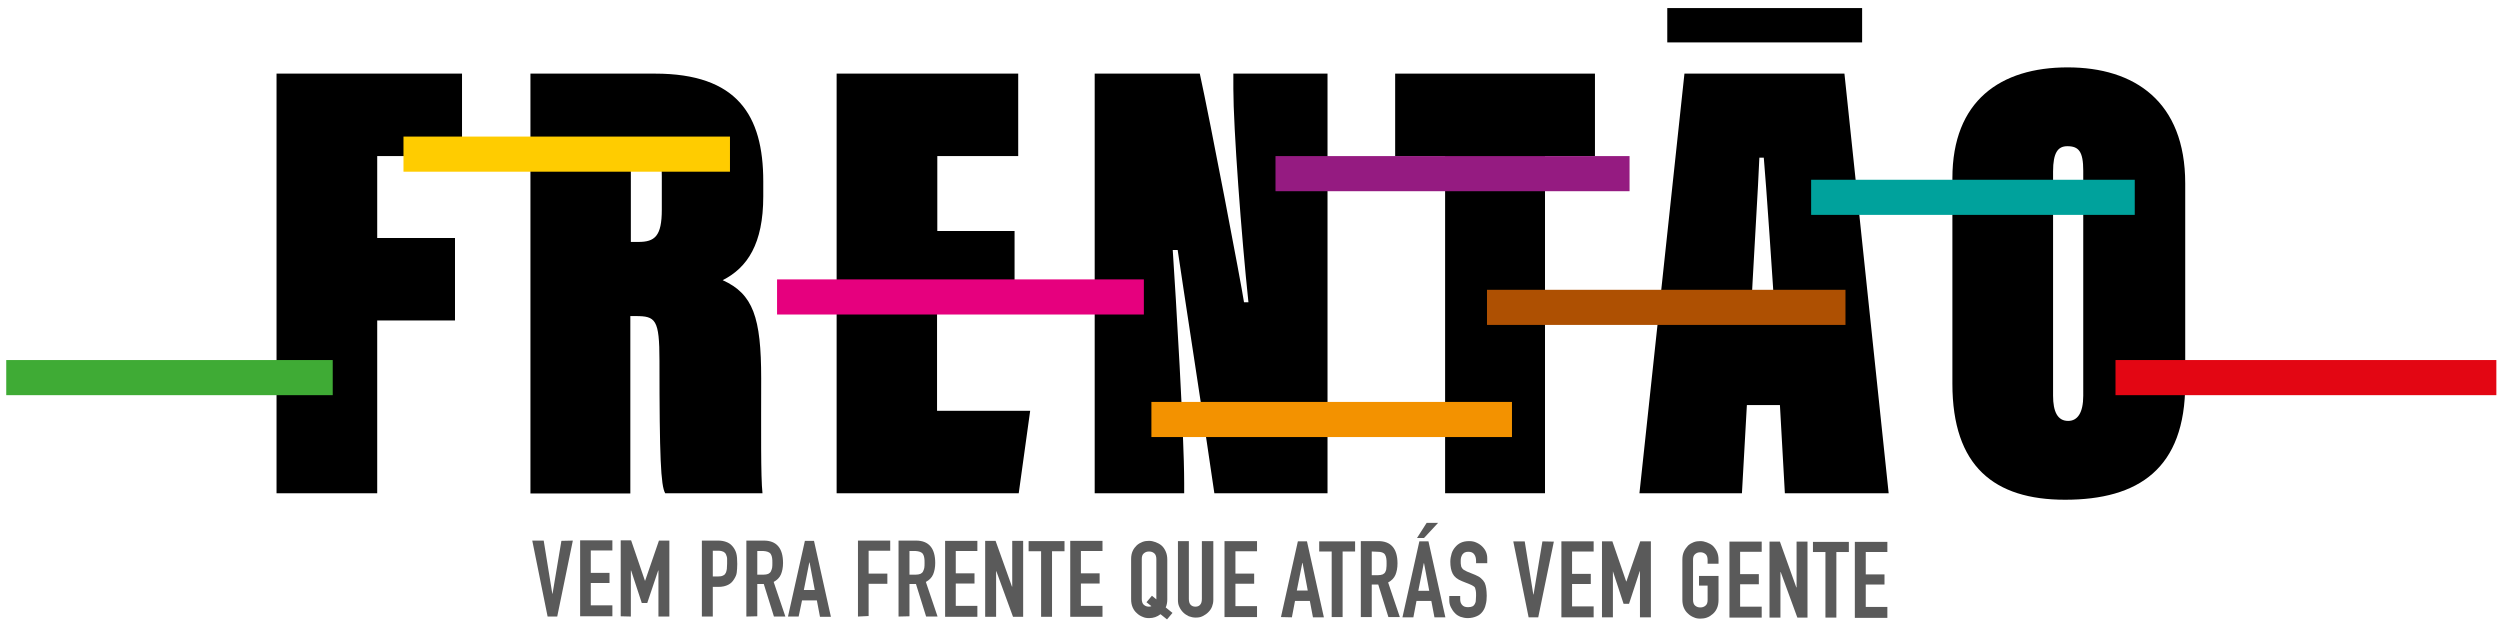 <?xml version="1.0" encoding="utf-8"?>
<!-- Generator: Adobe Illustrator 24.1.0, SVG Export Plug-In . SVG Version: 6.00 Build 0)  -->
<svg version="1.1" id="Layer_1" xmlns="http://www.w3.org/2000/svg" xmlns:xlink="http://www.w3.org/1999/xlink" x="0px" y="0px"
	 viewBox="0 0 961 240" style="enable-background:new 0 0 961 240;" xml:space="preserve">
<style type="text/css">
	.st0{fill:#F39200;}
	.st1{fill:#AE5002;}
	.st2{fill:#00A29C;}
	.st3{fill:#E30613;}
	.st4{fill:#FFCC00;}
	.st5{fill:#3FAB35;}
	.st6{fill:#E6007E;}
	.st7{fill:#951B81;}
	.st8{fill:#5A5A5A;}
</style>
<g>
	<g>
		<g>
			<path d="M106.3,28.3h71.3v31.7H145v31.5h29.9v31.7H145v66.4h-38.7V28.3z"/>
			<path d="M242.3,121.6v68.1h-38.4V28.3h47.9c31.6,0,41.6,16,41.6,41.4v5.8c0,18.2-6.1,27.4-15.6,32.2
				c11.7,5.3,14.8,14.3,14.8,37.8c0,19.4-0.2,37.8,0.5,44.1h-37.4c-1.7-2.9-2.2-14-2.2-50.9c0-16-1.5-17.2-9.2-17.2H242.3z
				 M242.5,93h2.9c6.3,0,9-2.2,9-12.4V67.8c0-9-2.2-10.9-9.7-10.9h-2.2V93z"/>
			<path d="M389.9,120.6h-29.7v37.3H396l-4.4,31.7h-70V28.3h69.8v31.7h-31.1v28.8h29.7V120.6z"/>
			<path d="M420.8,189.6V28.3h40.4c3.9,17.7,16,81.1,17,87.9h1.7c-2.7-25.4-5.8-67.1-5.8-82.1v-5.8h36.2v161.3h-43.5
				c-1.9-13.8-13.4-88.2-14.1-93.5h-1.9c1.2,17.9,4.4,71,4.4,89.6v3.9H420.8z"/>
			<path d="M555.5,60.1h-19.2V28.3h76.8v31.7h-19.2v129.6h-38.4V60.1z"/>
			<path d="M671.5,155.7l-1.9,33.9h-39.4l17.3-161.3h61.5l17,161.3h-39.9l-1.9-33.9H671.5z M682.4,123.8
				c-0.7-12.4-3.6-54.5-4.4-63.2h-1.7c-0.2,7-2.7,47.5-3.4,63.2H682.4z"/>
			<path d="M840,70.5v77c0,32.7-18,44.6-46.2,44.6c-27.2,0-43.3-12.8-43.3-44.6V68.5c0-29.8,18.5-42.6,44.3-42.6
				C820.5,25.9,840,39,840,70.5z M789.2,65.9v86.2c0,6.1,1.7,9.7,5.8,9.7c3.6,0,5.8-3.1,5.8-9.7V65.6c0-7.3-1.7-9.4-6.1-9.4
				C791.1,56.2,789.2,58.6,789.2,65.9z"/>
		</g>
		<rect x="442.6" y="154.5" class="st0" width="138.6" height="13.5"/>
		<rect x="571.6" y="111.4" class="st1" width="137.8" height="13.5"/>
		<rect x="696.2" y="69.1" class="st2" width="124.4" height="13.5"/>
		<rect x="813.2" y="138.4" class="st3" width="146.4" height="13.5"/>
		<rect x="155.1" y="52.5" class="st4" width="125.5" height="13.5"/>
		<rect x="2.4" y="138.4" class="st5" width="125.5" height="13.5"/>
		<rect x="298.7" y="107.4" class="st6" width="141" height="13.5"/>
		<rect x="490.3" y="60" class="st7" width="136.1" height="13.5"/>
	</g>
	<rect x="640.9" y="3.1" width="74.9" height="13.2"/>
</g>
<g>
	<path class="st8" d="M220.2,207.8l-6,29.2l-3.7,0l-5.9-29.2l4.4,0l3.3,20.4h0.1l3.4-20.3L220.2,207.8z"/>
	<path class="st8" d="M223,236.9l0-29.2l12.4,0l0,3.9l-8.3,0l0,8.6l7.2,0l0,3.9l-7.2,0l0,8.6l8.3,0l0,4.2L223,236.9z"/>
	<path class="st8" d="M238.6,236.9l0-29.2l4,0l5.3,15.5h0.1l5.3-15.4l4,0l0,29.2l-4.2,0l0-17.7h-0.1l-4.2,12.5l-2.1,0l-4.1-12.5
		h-0.1l0,17.7L238.6,236.9z"/>
	<path class="st8" d="M269.8,237l0-29.2l6.3,0c1.1,0,2.2,0.2,3,0.5c0.9,0.3,1.7,0.8,2.4,1.6c0.7,0.8,1.2,1.7,1.5,2.7
		c0.3,1,0.4,2.4,0.4,4.2c0,1.3-0.1,2.4-0.2,3.3c-0.1,0.9-0.5,1.7-1,2.5c-0.6,1-1.3,1.7-2.3,2.2c-1,0.5-2.2,0.8-3.8,0.8l-2.1,0
		l0,11.4L269.8,237z M274,211.7l0,9.9l2,0c0.8,0,1.5-0.1,2-0.4c0.5-0.2,0.8-0.6,1-1c0.2-0.4,0.3-0.9,0.4-1.5c0-0.6,0.1-1.3,0.1-2
		c0-0.7,0-1.3,0-1.9c0-0.6-0.2-1.1-0.4-1.6c-0.2-0.5-0.5-0.8-1-1.1c-0.4-0.2-1.1-0.4-1.9-0.4L274,211.7z"/>
	<path class="st8" d="M286.9,237l0-29.2l6.7,0c4.9,0,7.4,2.9,7.4,8.6c0,1.7-0.3,3.2-0.8,4.4c-0.5,1.2-1.5,2.2-2.8,2.9l4.5,13.3
		l-4.4,0l-3.9-12.5l-2.5,0l0,12.4L286.9,237z M291.1,211.8l0,9.1l2.4,0c0.7,0,1.3-0.1,1.8-0.3c0.4-0.2,0.8-0.5,1-0.9
		c0.2-0.4,0.4-0.9,0.5-1.4c0.1-0.6,0.1-1.2,0.1-1.9c0-0.7,0-1.4-0.1-1.9c-0.1-0.6-0.2-1-0.5-1.5c-0.5-0.8-1.5-1.1-2.9-1.2H291.1z"/>
	<path class="st8" d="M302.9,237l6.5-29.1l3.5,0l6.5,29.2l-4.2,0l-1.2-6.3l-5.7,0L307,237L302.9,237z M313.2,226.8l-2-10.6h-0.1
		l-2.1,10.6L313.2,226.8z"/>
	<path class="st8" d="M329.8,237l0-29.2l12.4,0l0,3.9l-8.3,0l0,8.8l7.2,0l0,3.9l-7.2,0l0,12.4L329.8,237z"/>
	<path class="st8" d="M345.4,237l0-29.2l6.7,0c4.9,0,7.4,2.9,7.4,8.6c0,1.7-0.3,3.2-0.8,4.4c-0.5,1.2-1.5,2.2-2.8,2.9l4.5,13.3
		l-4.4,0l-3.9-12.5l-2.5,0l0,12.4L345.4,237z M349.6,211.8l0,9.1l2.4,0c0.7,0,1.3-0.1,1.8-0.3c0.4-0.2,0.8-0.5,1-0.9
		c0.2-0.4,0.4-0.9,0.5-1.4c0.1-0.6,0.1-1.2,0.1-1.9c0-0.7,0-1.4-0.1-1.9c-0.1-0.6-0.2-1-0.5-1.5c-0.5-0.8-1.5-1.1-2.9-1.2H349.6z"/>
	<path class="st8" d="M363.3,237.1l0-29.2l12.4,0l0,3.9l-8.3,0l0,8.6l7.2,0l0,3.9l-7.2,0l0,8.6l8.3,0l0,4.2L363.3,237.1z"/>
	<path class="st8" d="M378.7,237.1l0-29.2l4,0l6.3,17.6h0.1l0-17.6l4.2,0l0,29.2l-3.9,0l-6.4-17.5h-0.1l0,17.5L378.7,237.1z"/>
	<path class="st8" d="M400.2,237.1l0-25.2l-4.8,0l0-3.9l13.8,0l0,3.9l-4.8,0l0,25.2L400.2,237.1z"/>
	<path class="st8" d="M411.4,237.1l0-29.2l12.4,0l0,3.9l-8.3,0l0,8.6l7.2,0l0,3.9l-7.2,0l0,8.6l8.3,0l0,4.2L411.4,237.1z"/>
	<path class="st8" d="M434.8,214.9c0-1.2,0.2-2.2,0.6-3.1c0.4-0.9,1-1.6,1.6-2.2c0.7-0.6,1.4-1,2.2-1.3c0.8-0.3,1.7-0.4,2.5-0.4
		c0.8,0,1.7,0.2,2.5,0.5c0.8,0.3,1.6,0.7,2.3,1.3c0.7,0.6,1.2,1.4,1.6,2.3c0.4,0.9,0.6,1.9,0.6,3.1l0,15.4c0,1.1-0.2,2.1-0.6,3
		l2.6,2.1l-2.1,2.5l-2.5-2c-1.3,1-2.7,1.5-4.4,1.5c-0.8,0-1.7-0.1-2.5-0.5c-0.8-0.3-1.6-0.8-2.2-1.4c-0.7-0.6-1.2-1.3-1.6-2.2
		c-0.4-0.9-0.6-1.9-0.6-3.2L434.8,214.9z M438.9,230.3c0,1,0.3,1.8,0.8,2.2c0.6,0.5,1.2,0.7,2,0.7c0.4,0,0.7-0.1,0.9-0.2l-1.9-1.5
		l2.1-2.5l1.7,1.4v-0.1l0-15.4c0-1-0.3-1.8-0.8-2.2c-0.6-0.5-1.2-0.7-2-0.7c-0.8,0-1.4,0.2-2,0.7c-0.6,0.5-0.8,1.2-0.8,2.2
		L438.9,230.3z"/>
	<path class="st8" d="M466.4,208l0,22.6c0,1-0.2,1.8-0.5,2.6c-0.3,0.8-0.8,1.5-1.5,2.2c-0.6,0.6-1.4,1.1-2.2,1.5
		c-0.8,0.4-1.7,0.5-2.6,0.5c-0.9,0-1.8-0.2-2.6-0.5c-0.8-0.4-1.5-0.8-2.2-1.5c-0.6-0.6-1.1-1.3-1.5-2.2c-0.4-0.8-0.5-1.7-0.5-2.6
		l0-22.6h4.2l0,22.2c0,1,0.2,1.8,0.7,2.3c0.5,0.5,1.1,0.7,1.8,0.7c0.7,0,1.4-0.2,1.8-0.7c0.5-0.5,0.7-1.3,0.7-2.3l0-22.2L466.4,208z
		"/>
	<path class="st8" d="M470.7,237.2l0-29.2l12.5,0l0,3.9l-8.3,0l0,8.6l7.2,0l0,3.9l-7.2,0l0,8.6l8.3,0l0,4.2L470.7,237.2z"/>
	<path class="st8" d="M492.4,237.2l6.5-29.1l3.5,0l6.5,29.2l-4.2,0l-1.2-6.3l-5.7,0l-1.2,6.3L492.4,237.2z M502.7,227l-2-10.6h-0.1
		l-2.1,10.6L502.7,227z"/>
	<path class="st8" d="M511.9,237.2l0-25.2l-4.8,0l0-3.9l13.8,0l0,3.9l-4.8,0l0,25.2L511.9,237.2z"/>
	<path class="st8" d="M523.1,237.2l0-29.2l6.7,0c4.9,0,7.4,2.9,7.4,8.6c0,1.7-0.3,3.2-0.8,4.4c-0.5,1.2-1.5,2.2-2.8,2.9l4.5,13.3
		l-4.4,0l-3.9-12.5l-2.5,0l0,12.5L523.1,237.2z M527.3,212l0,9.1l2.4,0c0.7,0,1.3-0.1,1.8-0.3c0.4-0.2,0.8-0.5,1-0.9
		c0.2-0.4,0.4-0.9,0.4-1.4c0.1-0.6,0.1-1.2,0.1-1.9c0-0.7,0-1.4-0.1-1.9c-0.1-0.6-0.2-1-0.5-1.5c-0.5-0.8-1.5-1.1-2.9-1.1L527.3,212
		z"/>
	<path class="st8" d="M539.1,237.3l6.5-29.2l3.5,0l6.5,29.2l-4.2,0l-1.2-6.3l-5.7,0l-1.2,6.3L539.1,237.3z M544.7,206.8l3.7-5.8
		l4.4,0l-5.4,5.8H544.7z M549.4,227.1l-2-10.6h-0.1l-2.1,10.6L549.4,227.1z"/>
	<path class="st8" d="M571.6,216.5l-4.2,0v-0.9c0-1-0.2-1.8-0.7-2.5c-0.5-0.7-1.2-1-2.3-1c-0.6,0-1,0.1-1.4,0.3
		c-0.4,0.2-0.6,0.5-0.9,0.8c-0.2,0.4-0.4,0.8-0.5,1.2c-0.1,0.5-0.1,0.9-0.1,1.4c0,0.6,0,1.1,0.1,1.4c0,0.4,0.1,0.7,0.3,1
		c0.2,0.3,0.4,0.6,0.7,0.8c0.3,0.2,0.7,0.4,1.3,0.7l3.2,1.3c0.9,0.4,1.7,0.8,2.2,1.3c0.6,0.5,1,1,1.4,1.7c0.3,0.7,0.5,1.4,0.6,2.2
		c0.1,0.8,0.2,1.8,0.2,2.8c0,1.2-0.1,2.4-0.4,3.4c-0.2,1-0.6,1.9-1.2,2.7c-0.6,0.8-1.3,1.4-2.3,1.8c-0.9,0.4-2.1,0.7-3.4,0.7
		c-1,0-1.9-0.2-2.8-0.5c-0.9-0.4-1.6-0.8-2.2-1.5c-0.6-0.6-1.1-1.4-1.5-2.2c-0.4-0.8-0.6-1.7-0.6-2.7l0-1.6l4.2,0l0,1.3
		c0,0.8,0.2,1.5,0.7,2.1c0.5,0.6,1.2,0.9,2.3,0.9c0.7,0,1.3-0.1,1.7-0.3c0.4-0.2,0.7-0.5,0.9-0.9c0.2-0.4,0.4-0.8,0.4-1.4
		c0-0.5,0.1-1.1,0.1-1.8c0-0.8,0-1.4-0.1-1.9c-0.1-0.5-0.2-0.9-0.3-1.2c-0.2-0.3-0.4-0.5-0.8-0.7c-0.3-0.2-0.7-0.4-1.2-0.6l-3-1.2
		c-1.8-0.7-3-1.7-3.6-2.9c-0.6-1.2-0.9-2.7-0.9-4.6c0-1.1,0.2-2.1,0.5-3.1c0.3-1,0.8-1.8,1.4-2.5c0.6-0.7,1.3-1.3,2.2-1.7
		c0.9-0.4,1.9-0.6,3.2-0.6c1,0,2,0.2,2.8,0.6c0.9,0.4,1.6,0.9,2.2,1.5c1.3,1.3,1.9,2.8,1.9,4.5V216.5z"/>
	<path class="st8" d="M597.3,208.2l-6,29.1l-3.7,0l-5.9-29.2l4.4,0l3.3,20.4h0.1l3.4-20.4L597.3,208.2z"/>
	<path class="st8" d="M600.2,237.3l0-29.2l12.4,0l0,3.9l-8.3,0l0,8.6l7.2,0l0,3.9l-7.2,0l0,8.6l8.3,0l0,4.2L600.2,237.3z"/>
	<path class="st8" d="M615.8,237.3l0-29.2l4,0l5.3,15.4h0.1l5.3-15.4l4.1,0l0,29.2l-4.2,0l0-17.7h-0.1l-4.1,12.5h-2.1l-4.1-12.5H620
		l0,17.7L615.8,237.3z"/>
	<path class="st8" d="M646.7,215.1c0-1.2,0.2-2.2,0.6-3.1c0.4-0.9,1-1.6,1.6-2.3c0.7-0.6,1.4-1,2.2-1.3c0.8-0.3,1.7-0.4,2.5-0.4
		c0.9,0,1.7,0.2,2.5,0.5c0.8,0.3,1.6,0.7,2.3,1.3c0.6,0.6,1.2,1.4,1.6,2.3c0.4,0.9,0.6,1.9,0.6,3.1l0,1.5l-4.2,0l0-1.5
		c0-1-0.3-1.8-0.8-2.2c-0.6-0.5-1.2-0.7-2-0.7c-0.8,0-1.4,0.2-2,0.7c-0.6,0.5-0.8,1.2-0.8,2.2l0,15.4c0,1,0.3,1.8,0.8,2.2
		c0.6,0.5,1.2,0.7,2,0.7c0.8,0,1.4-0.2,2-0.7c0.6-0.5,0.8-1.2,0.8-2.2l0-5.5l-3.3,0l0-3.7l7.5,0l0,9.2c0,1.2-0.2,2.3-0.6,3.2
		c-0.4,0.9-0.9,1.6-1.6,2.2c-0.7,0.6-1.4,1.1-2.3,1.4c-0.8,0.3-1.7,0.4-2.5,0.4c-0.8,0-1.7-0.1-2.5-0.5c-0.8-0.3-1.6-0.8-2.2-1.4
		c-0.7-0.6-1.2-1.3-1.6-2.2c-0.4-0.9-0.6-1.9-0.6-3.2L646.7,215.1z"/>
	<path class="st8" d="M664.8,237.4l0-29.2l12.4,0l0,3.9l-8.3,0l0,8.6l7.2,0l0,3.9l-7.2,0l0,8.6l8.3,0l0,4.2L664.8,237.4z"/>
	<path class="st8" d="M680.2,237.4l0-29.2l4,0l6.3,17.6h0.1l0-17.6l4.2,0l0,29.2l-3.9,0l-6.4-17.5h-0.1l0,17.5L680.2,237.4z"/>
	<path class="st8" d="M701.7,237.4l0-25.2l-4.8,0l0-3.9l13.8,0l0,3.9l-4.8,0l0,25.2L701.7,237.4z"/>
	<path class="st8" d="M713,237.5l0-29.2l12.5,0l0,3.9l-8.3,0l0,8.6l7.2,0l0,3.9l-7.2,0l0,8.6l8.3,0v4.2L713,237.5z"/>
</g>
</svg>
